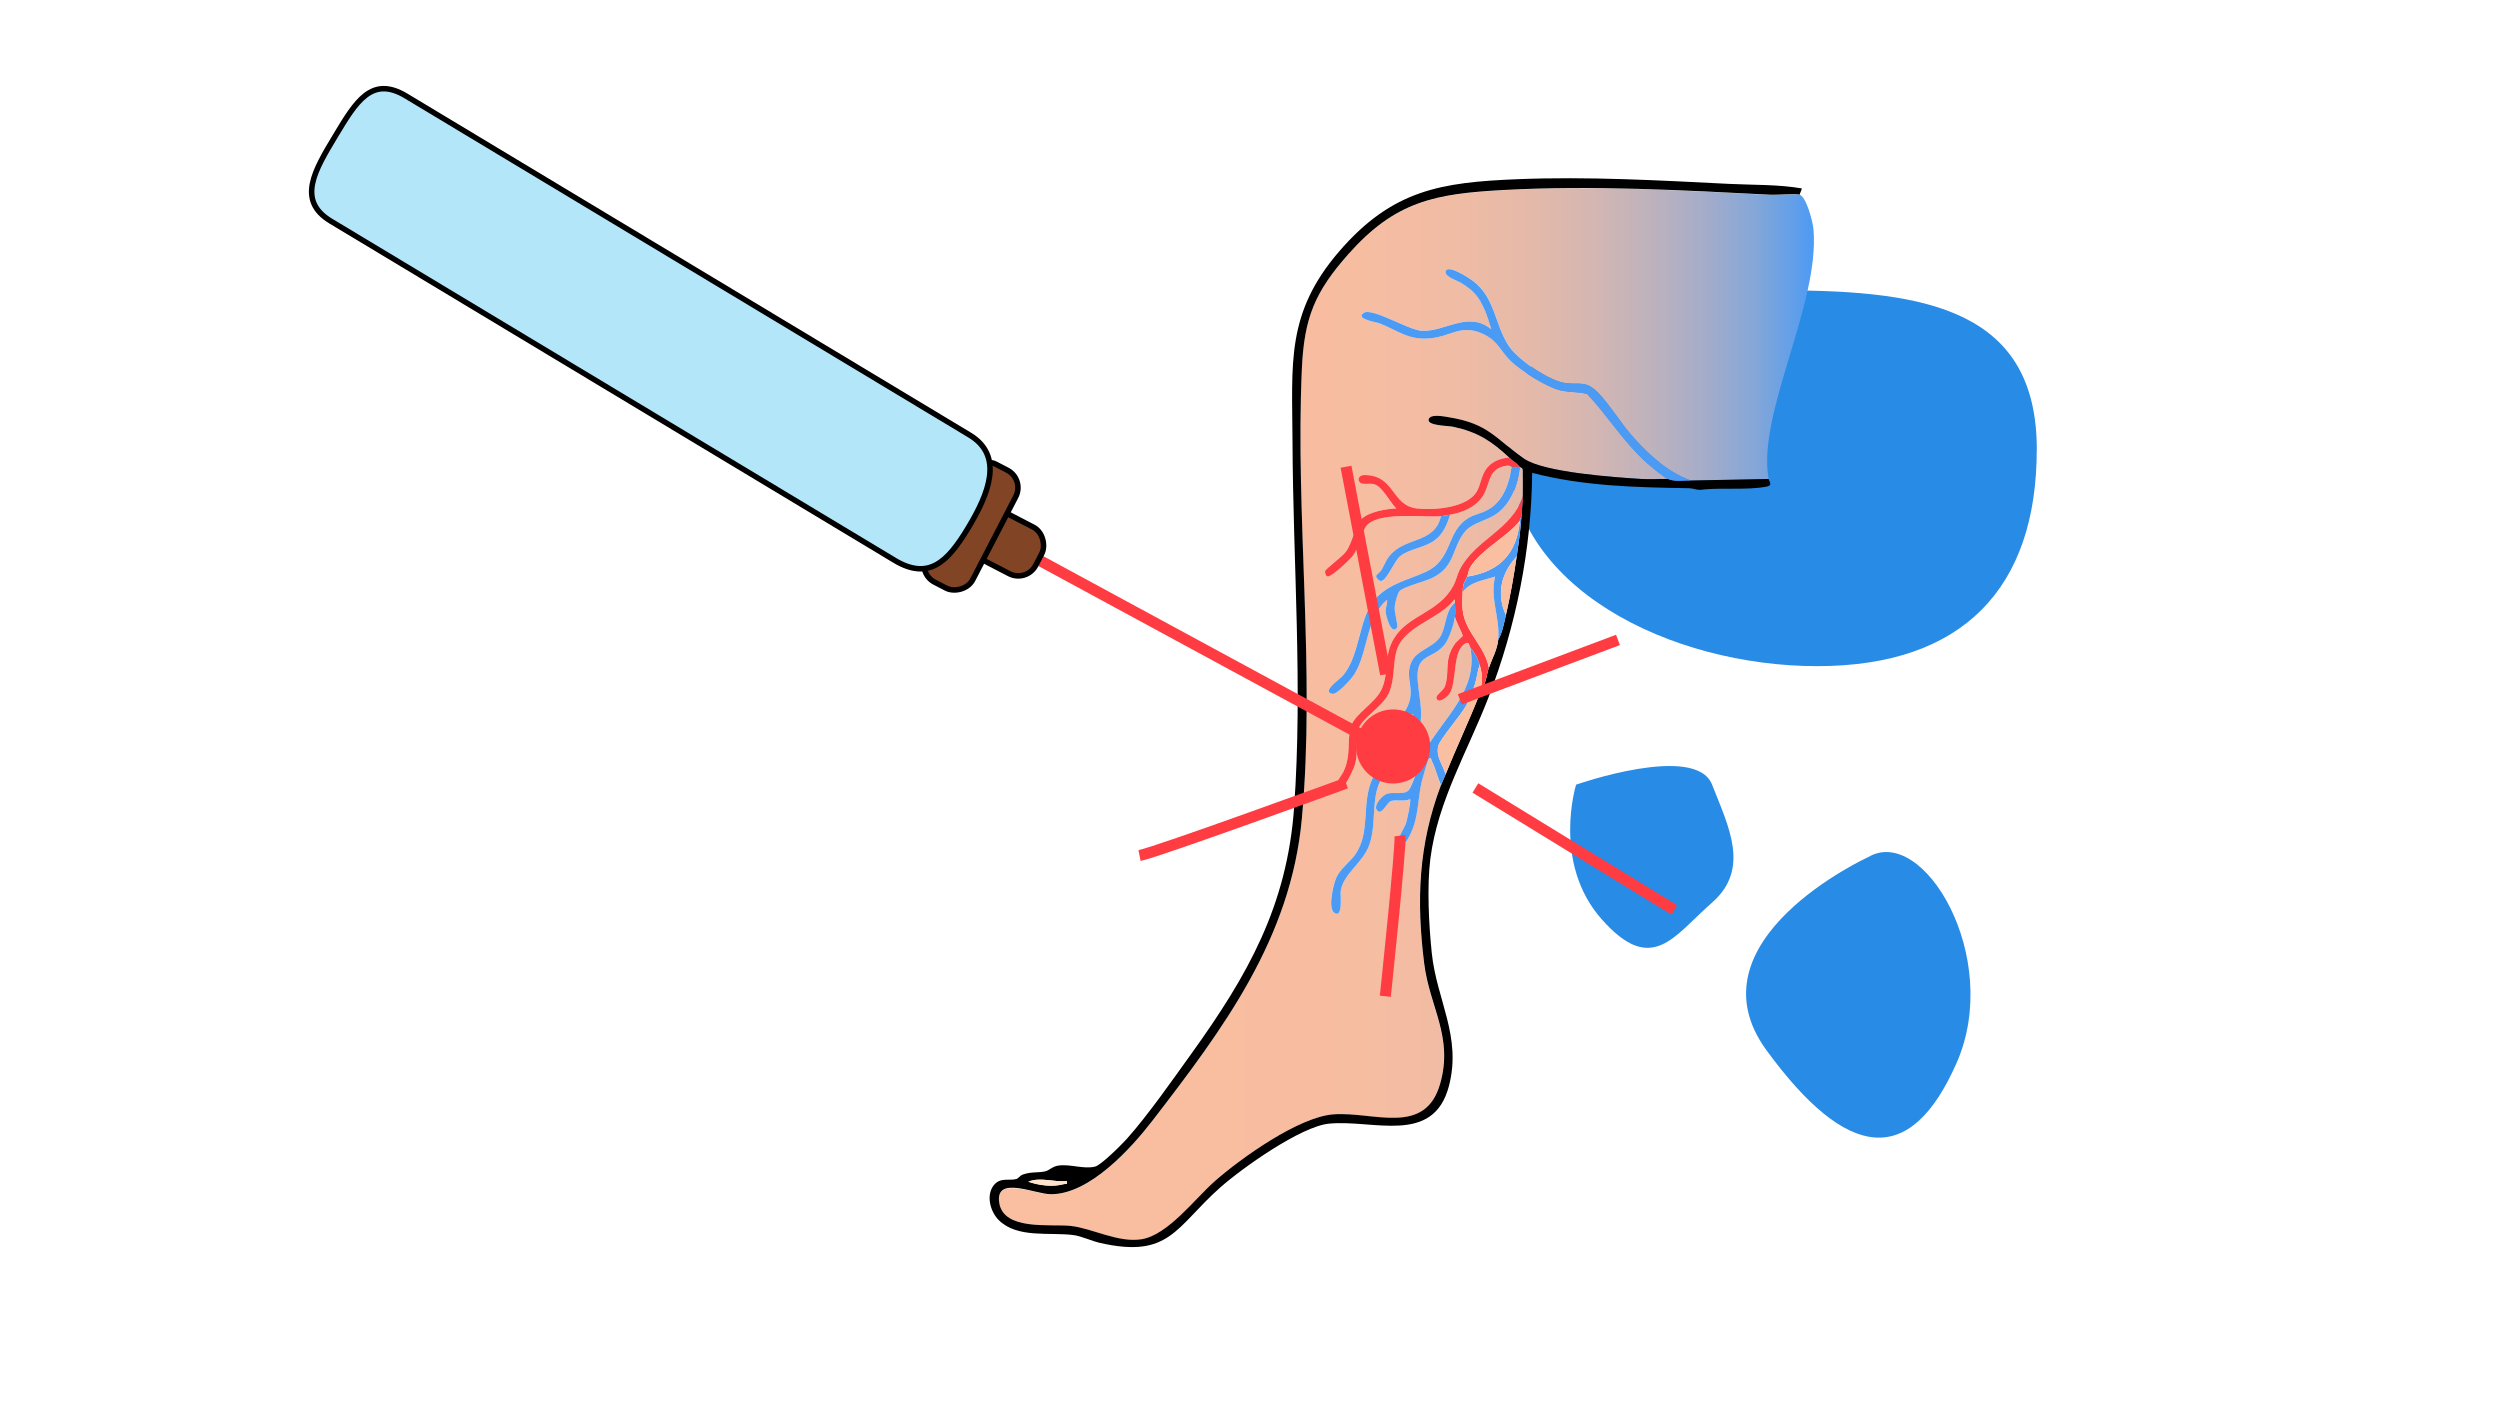 <?xml version="1.0" encoding="UTF-8"?>
<svg xmlns="http://www.w3.org/2000/svg" version="1.1" xmlns:xlink="http://www.w3.org/1999/xlink" viewBox="0 0 453.54 255.12">
  <!-- Generator: Adobe Illustrator 29.5.1, SVG Export Plug-In . SVG Version: 2.1.0 Build 141)  -->
  <defs>
    <style>
      .st0 {
        fill: #fde3cd;
      }

      .st1 {
        fill: #4b9bf5;
      }

      .st2 {
        fill: #e88889;
      }

      .st3 {
        fill: #814424;
      }

      .st3, .st4 {
        stroke: #000;
      }

      .st3, .st4, .st5 {
        stroke-miterlimit: 10;
      }

      .st6 {
        display: none;
      }

      .st4 {
        fill: #b4e6fa;
      }

      .st7 {
        fill: #fabea0;
      }

      .st5 {
        fill: none;
        stroke: #ff3c41;
        stroke-width: 2px;
      }

      .st8 {
        fill: url(#_Безымянный_градиент_3);
      }

      .st9 {
        fill: #288be5;
      }

      .st10 {
        fill: #ff3c41;
      }

      .st11 {
        fill: #23b482;
      }
    </style>
    <linearGradient id="_Безымянный_градиент_3" data-name="Безымянный градиент 3" x1="181.22" y1="129.53" x2="329.08" y2="129.53" gradientUnits="userSpaceOnUse">
      <stop offset="0" stop-color="#fabea0"/>
      <stop offset=".4" stop-color="#f8bda0"/>
      <stop offset=".55" stop-color="#f1bca4"/>
      <stop offset=".65" stop-color="#e5b9a9"/>
      <stop offset=".73" stop-color="#d4b6b2"/>
      <stop offset=".8" stop-color="#beb2bc"/>
      <stop offset=".87" stop-color="#a3acca"/>
      <stop offset=".93" stop-color="#83a6d9"/>
      <stop offset=".98" stop-color="#5e9eeb"/>
      <stop offset="1" stop-color="#4b9bf5"/>
    </linearGradient>
  </defs>
  <g id="_Слой_11" data-name="Слой_11" class="st6">
    <path class="st11" d="M366.46,111.11c-3.19,1.44-3.66,3.92-6.05,5.73h-34.07c-.31-7.74-2.98-15.02-5.92-22.04l22.82-18.19c4.02,1.82,8.1,1.99,11.04-1.76,6.07-7.78-4.4-17.11-11.51-11-3.64,3.13-1.73,6.88-3.07,8.71l-22.32,17.63c-5.2-6.93-11.2-13.68-19.17-17.45l.53-2.21,14.54-26.44c2.77-.89,4.68-.19,7.6-1.62,7.87-3.87,7.52-15.5-.14-19.65-10.54-5.72-21.13,6.8-14.45,16.54l-15.27,29.1c-4.51-1.18-9-2.68-13.65-3.29-2.52-.33-6.08-.82-8.38-.06l-3.42-20.27c10.31-8.42-7.54-16.46-8.4-6.14-.43,5.12,1.64,4.16,3.91,6.4,1.65,1.63,2.5,16.75,3.81,20.01-6.15.39-12.03,2.38-17.7,4.62l-.99-.52-15.42-24.57c-.72-2.1,1.31-3.71,1.33-5.9.04-7.7-10.48-11.12-14.77-4.53-4.08,6.25.86,13.3,8.03,12.55l15.72,25.05.03,1c-2.63,2.01-5.48,3.71-7.99,5.88-3.16,2.72-5.71,6.42-8.87,8.9l-21.85-14.02c-1.38-1.65.65-5.41-3.58-8.72-7.27-5.68-16.77,3.7-11.21,11.21,2.83,3.81,7.33,3.34,11.32,1.95l22.38,14.3c-5.86,11.46-9.29,23.87-7.14,36.84l-36.07,6.16c-8.64-15.63-33.31-5.73-26.67,11.77,5.13,13.52,25.3,12.29,28.5-1.97l37.32-6.22c1.92,8.31,7.2,15.58,12.76,21.85l-7.63,11.23c-10.3-1.46-10.02,13.71.15,11.39,1.81-.41,3.71-3.01,3.93-4.8.24-1.92-1.13-3.24-.77-4.27.92-2.62,6.12-7.2,7.22-10.31l11.52,7.56-5.65,25.93c-8.49,1.25-10,13.24-1.84,15.75,7.11,2.19,13.04-4.99,9.43-11.48-.69-1.23-2.42-1.76-2-3.63l5.15-23.85c7.94,1.81,15.8,4.19,24.08,3.59l2.9,28.47c-7.69,4.93-4.29,16.13,5.05,15.09,6.28-.71,8.69-9.38,4.34-13.59-1.05-1.01-3.72-1.7-4.02-2.64l-2.64-28.34c6.27-.16,11.76-3.22,17.56-5.06l11.38,11.19c-2.67,6.8,2.04,13.33,9.51,11.58,8.45-1.99,7.05-15.45-2.34-15.7-1.14-.03-2.24.8-3.31.32-1.94-.86-7.81-9.32-10.27-11.02,9.14-5.5,16.73-14.65,20.52-24.58l21.18,7.71c1.33,1,1.11,3.43,2.12,5.05,3.31,5.32,12.23,4.82,14.19-1.14,2.86-8.69-7-14.62-13.59-8.65l-21.66-8.61,1.84-12.83c7.94-.14,15.9.18,23.84.02,2.33-.05,9.11-1.49,10.74-.03.59.53,1.5,3.05,2.54,4.12,4.48,4.66,13.03,4.13,16.88-1.09,7.12-9.66-2.98-21.87-13.88-16.95Z"/>
  </g>
  <g id="_Слой_13" data-name="Слой_13">
    <path class="st9" d="M285.93,142.35s21.69-7.61,24.67,0,6.98,15.27,0,21.39-10.9,13.31-20,3.06-4.67-24.46-4.67-24.46h0Z"/>
    <path class="st9" d="M369.5,81.57c0,25.08-13.38,39.28-39.83,39.28s-55.94-14.2-55.94-39.28,23.37-28.89,49.82-28.89,45.96,3.81,45.96,28.89h0Z"/>
    <path class="st9" d="M338.86,155.52s-32.94,15.11-18.38,35.03,26.04,21.45,34.47,2.3-6.08-43.42-16.09-37.32h0Z"/>
  </g>
  <g id="_Слой_12" data-name="Слой_12">
    <g>
      <path class="st8" d="M326.48,35.32c1.27.45,2.41,5.01,2.52,6.31,1.14,13.63-10.34,33.63-8.13,45.29l-14.02.28c-4.21-1.46-7.58-4.6-10.52-7.85-2.21-2.45-4.24-5.89-6.44-8.14s-3.29-1.37-5.86-1.71c-2.97-.38-8.66-4.27-10.32-6.78-2.54-3.85-2.44-8.74-6.47-11.76-.64-.48-4.61-3.13-4.96-1.74-.25.99,2.16,1.67,2.88,2.14,2.26,1.46,3.04,2.33,4.17,4.8.5,1.1.88,2.39,1.21,3.55-4.2-3.41-8.46.53-12.61.29-2.49-.14-9.02-4.28-10.53-3.24-1.6,1.1,2.33,1.67,2.89,1.89,3.39,1.33,5.24,3.1,9.28,2.71,3.81-.37,5.61-2.7,9.72-.68,2.46,1.21,3.02,3.09,4.75,4.78,1.83,1.79,6.5,4.73,8.97,5.33,1.66.41,3.33.24,4.93.68,3.71,3.93,6.62,8.72,10.65,12.35.82.74,3.16,2.72,4.06,3.09-1.61-.03-3.29.1-4.9,0-4.8-.3-17.67-1.18-21.27-3.69-5.16-3.61-6.37-6.33-13.54-7.49-.83-.13-3.55-.68-3.74.42s3.48,1.08,4.53,1.31c4.37.95,6.86,2.59,10.04,5.53-1.54.14-3.1.7-4.07,1.96s-1.07,3.04-1.86,4.31c-1.8,2.89-7.7,3.33-10.76,2.99-4.78-.54-3.94-6.07-9.59-6.07-1.09,0-1.33.99-.66,1.46.42.29,1.67.03,2.34.18,1.58.35,3.01,3.32,4.12,4.43-1.77.05-4.86.57-6.18,1.81s-1.72,4.32-2.95,6.02c-.68.94-3.74,3.14-3.78,3.53-.04.35.12.92.44.98.68.14,4.11-3.1,4.62-3.79,1.17-1.6,1.33-3.73,2.33-5.24,1.91-2.86,10.46-1.66,13.65-1.91-1.14,5.07-6.59,3.66-9.4,7.28-.62.81-.9,1.66-1.41,2.51-.21.35-.89.76-.94,1.04-.06.36.56.98.92.92,1.05-.18,2.38-3.62,3.4-4.47,1.65-1.37,4.51-1.56,6.32-2.93,1.55-1.17,2.21-2.84,2.8-4.63,2.3-.4,4.65-1.39,5.94-3.45,1.36-2.16.84-4.89,4.15-5.41.85-.13.86.14,1.12.17-.65,3.05-1.49,6.16-4.4,7.8-1.11.63-2.32.8-3.37,1.4-4.34,2.45-2.83,7.59-8.02,9.92-3.08,1.38-6.4,2.05-8.88,4.66-3.27,3.43-2.76,10.16-6.02,14.09-.54.65-4.02,2.97-1.93,3.33.92.16,3.57-2.84,4.08-3.7,2.51-4.29,2.01-10.12,5.83-13.37.14.71-.27,1.41-.25,2.07.03.77,1.01,4.5,2.08,2.98.26-.37-.52-2.72-.43-3.79.05-.64.5-2.46.91-2.87.77-.77,4.61-1.72,5.91-2.36,4.26-2.1,3.51-5.46,5.92-8.38,1.36-1.65,3.99-2,5.74-3.24,2.63-1.87,3.96-5.41,4.22-8.54.14.16.6.22.56.7,0,1.54.04,3.09,0,4.63-1.97,6.18-8.62,7.81-11.46,13.36-.45.88-.62,1.88-1.11,2.82-2.61,5-8.17,5.31-10.82,9.65-1.89,3.1-.9,5.97-2.16,9.05-1.09,2.65-4.97,4.57-5.66,6.96-.76,2.62.12,5.07-1.35,8.19-.31.65-2.2,2.99-1.65,3.54,1.19,1.18,3.59-4.12,3.8-5.03.45-1.87.15-4,.42-5.75.37-2.41,4.56-4.4,5.73-7.17,1.01-2.4.66-5.01,1.3-7.4,1.25-4.69,7.75-5.78,10.49-9.42.25-.01.12.37.14.56-1.83,1.41-1.54,4.4-2.68,6.16-1.28,1.99-4.26,2.38-5.23,4.59-1.38,3.12,1.1,5.07-1.06,8.75-1.52,2.58-5.28,2.79-5.61,5.74.31,0,.62.04.92-.06.23-.08,3.57-2.42,3.98-2.75.67-.55,1.6-1.4,1.83-2.23.55-.04.21.84.15,1.13-1.17,6.13-5.15,6.05-7.21,10.45-2.18,4.63-.26,9.74-3.2,13.91-.91,1.29-2.54,2.45-3.32,3.97-.61,1.19-1.7,5.74-.46,6.58,1.63,1.11,1.07-3.24,1.16-3.92.43-3.18,4.11-5.19,5.23-8.51,1.21-3.62.4-7.35,1.62-10.72,1.36-3.75,5.51-5.01,7-8.98,1.36-3.64.48-6.17.15-9.67-.52-5.46,2.51-3.92,4.88-6.89.8-1,1.69-3.72,1.84-5.03.1.69,1.44,3.15,1.42,3.49,0,.11-1.16,1.02-1.54,1.59-1.93,2.92-.77,4.86-1.7,7.56-.26.75-1.65,1.61-1.55,2.09.25,1.23,1.94-.11,2.36-.72,1.47-2.11.43-8.21,3.11-9.23.55-.21.51.6.69.84,1.48,7.76-4.88,12.76-8.18,18.6-.99,1.75-2.23,6.4-3.02,7.28s-2.72.23-3.93.64c-.82.28-2.46,2.07-1.85,2.94.85,1.23,1.81-1.41,2.59-1.63.97-.28,2.37.17,3.45-.34.23.27-.57,3.87-.75,4.43-.28.84-2.46,3.99-.83,3.94.96-.03,2.08-2.96,2.35-3.83.74-2.47.77-5.13,1.33-7.64.12-.55,1.12-4.04,1.28-4.2.49-.48.47.19.58.4.71,1.38,1.02,2.96,1.66,4.37-4.1,10.84-4.48,20.89-3.05,32.36.99,7.93,5.3,13.26,2.91,21.77-2.71,9.64-12.04,5.07-19.36,5.6-6.29.45-16.72,7.9-21.5,12.09-3.6,3.16-8.52,9.81-13.33,10.57-4.25.68-8.91-1.99-12.87-2.42-3.59-.39-12.14.81-12.94-4.17s6.47-1.59,9.38-1.58c7,.02,14.51-8.28,18.44-13.38,12.88-16.71,25.09-33.02,27.08-54.8,2.48-27.13-1.22-54.61,0-81.6.42-9.22,2.34-13.9,8.42-20.75,8.55-9.63,15.72-10.97,28.17-11.65,16.16-.88,32.36.03,48.51.86,1.14.06,4.49-.26,5.2-.01Z"/>
      <path d="M326.48,35.32c-.71-.25-4.06.07-5.2.01-16.14-.83-32.35-1.74-48.51-.86-12.46.68-19.63,2.02-28.17,11.65-6.07,6.85-8,11.53-8.42,20.75-1.22,26.99,2.48,54.47,0,81.6-1.99,21.78-14.21,38.09-27.08,54.8-3.93,5.1-11.44,13.4-18.44,13.38-2.91,0-10.19-3.51-9.38,1.58s9.35,3.78,12.94,4.17c3.96.43,8.61,3.1,12.87,2.42,4.81-.77,9.73-7.42,13.33-10.57,4.78-4.19,15.21-11.63,21.5-12.09,7.32-.53,16.65,4.04,19.36-5.6,2.4-8.51-1.92-13.83-2.91-21.77-1.43-11.47-1.05-21.51,3.05-32.36.23-.6.58-1.3.84-1.96,1.96-4.9,4.25-9.66,6.17-14.58.27-.09.26-.32.28-.56,0-.09,0-.19,0-.28.92-1.02.99-2.72,1.4-3.93.57-1.67,1.51-3.27,1.68-5.05.76-1.33,1.06-3,1.4-4.49.82-3.54,1.43-7.07,1.96-10.66.38-2.52.66-4.43.84-7.01.09-1.31.25-2.61.28-3.93.03-1.54-.01-3.09,0-4.63.04-.48-.42-.54-.56-.7-.58-.67-1.33-1.1-1.96-1.68-3.17-2.94-5.67-4.58-10.04-5.53-1.04-.23-4.72-.18-4.53-1.31s2.9-.56,3.74-.42c7.17,1.16,8.38,3.88,13.54,7.49,3.59,2.51,16.47,3.39,21.27,3.69,1.62.1,3.3-.02,4.9,0,1.32.55,2.81.18,4.21.28l14.02-.28c.09.49.83,1.17-.42,1.4-3.73.69-8.22.1-12.07.58-.66,0-1.28-.29-1.94-.3-9.54-.15-19.22-.36-28.47-2.79-.14,13.92-2.92,27.79-7.92,40.73-3.73,9.66-9.22,18.8-10.55,29.27-.64,5.08-.28,11.91.25,17.07.87,8.54,5.47,15.16,3.12,24.16-2.82,10.82-13.74,6.04-21.77,6.84-5.13.51-15.8,8.09-19.78,11.63-8.04,7.15-9.12,12.89-21.77,10-1.48-.34-3.38-1.23-4.75-1.41-4.3-.58-10.19.63-13.57-2.69-1.53-1.5-2.38-4.45-.98-6.3,1.2-1.58,2.82-.81,4.14-1.19.36-.1.66-.62,1.16-.8,1.57-.57,2.87-.28,4.16-.61.64-.16,1.24-.88,2.33-1.03,2.12-.3,4.62.7,6.64.19,1.12-.29,4.89-4.06,5.82-5.11,3.85-4.33,8.27-10.68,11.72-15.48,10.16-14.15,17.28-26.7,18.56-44.54,1.58-22.12-.2-44.36-.29-66.45-.06-14.14-1.22-23.2,8.44-34.42s18.54-12.57,32.36-13.13c12.76-.52,25.76.22,38.43.85,4.38.22,8.92.08,13.19.83l-.43,1.13ZM193.55,214.24c-2.37.3-4.74-.78-7.01.14,1.88.66,4.39,1,6.36.46.48-.13.78.2.65-.6Z"/>
      <path class="st10" d="M276,93.93c-.28.07-.26.33-.28.56-2.35,2.95-7,5.21-8.93,8.32-.45.73-.38,1.25-.61,1.78-.54,1.27-.74.85-.84,2.8-.05.97-.09,2.27,0,3.22.41,4.09,4.04,6.54,4.76,10.52-.41,1.21-.48,2.91-1.4,3.93.15-1.81.26-2.69-.28-4.49-.41-1.37-.84-2.02-1.68-3.08-.19-.24-.15-1.04-.69-.84-2.68,1.02-1.64,7.12-3.11,9.23-.42.61-2.11,1.95-2.36.72-.1-.48,1.3-1.34,1.55-2.09.93-2.7-.23-4.63,1.7-7.56.38-.57,1.53-1.48,1.54-1.59.02-.33-1.32-2.79-1.42-3.49.08-.69.05-1.81,0-2.52-.01-.19.11-.57-.14-.56-2.74,3.65-9.23,4.73-10.49,9.42-.64,2.39-.28,4.99-1.3,7.4-1.17,2.78-5.36,4.76-5.73,7.17-.27,1.75.03,3.88-.42,5.75-.22.9-2.61,6.21-3.8,5.03-.55-.55,1.34-2.89,1.65-3.54,1.46-3.12.59-5.57,1.35-8.19.69-2.39,4.58-4.31,5.66-6.96,1.27-3.08.27-5.95,2.16-9.05,2.65-4.34,8.21-4.65,10.82-9.65.49-.94.65-1.94,1.11-2.82,2.84-5.55,9.49-7.18,11.46-13.36-.03,1.31-.19,2.61-.28,3.93Z"/>
      <path class="st1" d="M306.85,87.2c-1.4-.1-2.89.27-4.21-.28-.9-.38-3.23-2.35-4.06-3.09-4.02-3.63-6.94-8.42-10.65-12.35-1.6-.43-3.28-.27-4.93-.68-2.47-.6-7.14-3.54-8.97-5.33-1.73-1.69-2.29-3.57-4.75-4.78-4.11-2.03-5.91.3-9.72.68-4.05.4-5.89-1.38-9.28-2.71-.56-.22-4.49-.79-2.89-1.89,1.52-1.04,8.05,3.09,10.53,3.24,4.15.24,8.42-3.7,12.61-.29-.34-1.16-.71-2.45-1.21-3.55-1.13-2.47-1.91-3.35-4.17-4.8-.72-.47-3.13-1.15-2.88-2.14.35-1.39,4.33,1.26,4.96,1.74,4.03,3.02,3.93,7.91,6.47,11.76,1.66,2.52,7.35,6.4,10.32,6.78,2.57.33,3.73-.48,5.86,1.71s4.23,5.69,6.44,8.14c2.94,3.25,6.31,6.39,10.52,7.85Z"/>
      <path class="st1" d="M263.94,111.88c-.15,1.31-1.04,4.02-1.84,5.03-2.38,2.97-5.41,1.43-4.88,6.89.33,3.5,1.21,6.04-.15,9.67-1.49,3.97-5.64,5.24-7,8.98-1.23,3.37-.41,7.1-1.62,10.72-1.11,3.33-4.8,5.34-5.23,8.51-.09.68.47,5.02-1.16,3.92-1.23-.84-.14-5.39.46-6.58.78-1.52,2.41-2.69,3.32-3.97,2.93-4.17,1.02-9.28,3.2-13.91s6.04-4.32,7.21-10.45c.06-.29.4-1.18-.15-1.13-.23.83-1.16,1.69-1.83,2.23-.41.33-3.75,2.67-3.98,2.75-.3.1-.61.07-.92.06.34-2.95,4.09-3.16,5.61-5.74,2.17-3.68-.31-5.63,1.06-8.75.97-2.2,3.94-2.59,5.23-4.59,1.13-1.76.85-4.75,2.68-6.16.05.71.08,1.83,0,2.52Z"/>
      <path class="st1" d="M275.72,84.68c-.26,3.13-1.59,6.67-4.22,8.54-1.75,1.24-4.38,1.59-5.74,3.24-2.41,2.92-1.66,6.28-5.92,8.38-1.3.64-5.14,1.6-5.91,2.36-.41.41-.86,2.23-.91,2.87-.09,1.08.68,3.43.43,3.79-1.07,1.52-2.06-2.21-2.08-2.98-.02-.66.39-1.36.25-2.07-3.82,3.26-3.32,9.08-5.83,13.37-.51.87-3.16,3.86-4.08,3.7-2.09-.36,1.39-2.68,1.93-3.33,3.27-3.92,2.76-10.66,6.02-14.09,2.49-2.61,5.8-3.27,8.88-4.66,5.19-2.33,3.68-7.47,8.02-9.92,1.05-.6,2.26-.77,3.37-1.4,2.91-1.64,3.75-4.75,4.4-7.8.46.05.94-.03,1.4,0Z"/>
      <path class="st10" d="M273.76,83c.64.59,1.38,1.02,1.96,1.68-.46-.03-.94.05-1.4,0-.26-.03-.28-.31-1.12-.17-3.31.53-2.79,3.25-4.15,5.41-1.29,2.06-3.65,3.05-5.94,3.45-.43.07-1.35.25-1.68.28-3.19.25-11.75-.95-13.65,1.91-1.01,1.51-1.16,3.64-2.33,5.24-.51.69-3.94,3.93-4.62,3.79-.32-.06-.48-.63-.44-.98.04-.38,3.1-2.58,3.78-3.53,1.23-1.7,1.66-4.81,2.95-6.02s4.42-1.76,6.18-1.81c-1.11-1.11-2.55-4.08-4.12-4.43-.67-.15-1.92.11-2.34-.18-.67-.47-.44-1.46.66-1.46,5.65,0,4.82,5.53,9.59,6.07,3.05.34,8.96-.1,10.76-2.99.79-1.27.86-3.03,1.86-4.31s2.53-1.82,4.07-1.96Z"/>
      <path class="st1" d="M268.43,120.58c-.37,1.15-.48,2.33-.84,3.51s-.99,2.76-1.53,3.79c-.96,1.84-4.85,6.22-5.14,7.48-.44,1.95.85,3.37,1.34,5.13-.26.66-.61,1.36-.84,1.96-.63-1.41-.95-2.98-1.66-4.37-.11-.21-.09-.88-.58-.4-.16.15-1.15,3.64-1.28,4.2-.56,2.51-.59,5.17-1.33,7.64-.26.87-1.39,3.8-2.35,3.83-1.64.05.55-3.11.83-3.94.18-.56.99-4.16.75-4.43-1.07.51-2.47.05-3.45.34-.78.23-1.74,2.86-2.59,1.63-.61-.88,1.02-2.67,1.85-2.94,1.21-.4,3.12.25,3.93-.64s2.04-5.53,3.02-7.28c3.3-5.84,9.66-10.84,8.18-18.6.84,1.07,1.27,1.72,1.68,3.08Z"/>
      <path class="st1" d="M263.1,93.37c-.59,1.79-1.25,3.46-2.8,4.63-1.81,1.38-4.67,1.56-6.32,2.93-1.02.85-2.35,4.29-3.4,4.47-.36.06-.98-.56-.92-.92.05-.28.73-.68.94-1.04.51-.85.79-1.71,1.41-2.51,2.81-3.62,8.26-2.21,9.4-7.28.33-.03,1.25-.21,1.68-.28Z"/>
      <path class="st7" d="M265.35,107.4c1.38-1.87,3.81-2.12,5.89-2.8-1,3.97.95,7.42.56,11.5-.17,1.77-1.11,3.38-1.68,5.05-.72-3.98-4.36-6.43-4.76-10.52-.09-.95-.05-2.25,0-3.22Z"/>
      <path class="st7" d="M268.71,125.06c0,.09,0,.19,0,.28-.23.13-.21.37-.28.56-1.92,4.92-4.21,9.69-6.17,14.58-.5-1.76-1.79-3.18-1.34-5.13.29-1.26,4.18-5.64,5.14-7.48.54-1.04,1.19-2.66,1.53-3.79s.46-2.36.84-3.51c.54,1.8.43,2.68.28,4.49Z"/>
      <path class="st1" d="M275.16,100.95c-2.81,3.04-3.74,6.78-1.96,10.66-.35,1.48-.64,3.16-1.4,4.49.38-4.07-1.56-7.53-.56-11.5-2.08.69-4.51.93-5.89,2.8.1-1.95.3-1.54.84-2.8,5.86-.9,8.98-4.17,9.53-10.1.02-.24,0-.49.28-.56-.18,2.58-.47,4.49-.84,7.01Z"/>
      <path class="st7" d="M273.2,111.6c-1.78-3.88-.85-7.62,1.96-10.66-.53,3.59-1.14,7.12-1.96,10.66Z"/>
      <path class="st0" d="M193.55,214.24c.13.8-.17.47-.65.6-1.97.54-4.48.2-6.36-.46,2.27-.91,4.64.16,7.01-.14Z"/>
      <path class="st2" d="M268.43,125.9c.07-.19.05-.43.28-.56-.02.24-.01.47-.28.56Z"/>
      <path class="st7" d="M266.19,104.59c.22-.52.15-1.05.61-1.78,1.93-3.1,6.58-5.37,8.93-8.32-.55,5.93-3.67,9.19-9.53,10.1Z"/>
    </g>
    <line class="st5" x1="183.75" y1="99.04" x2="249.36" y2="134.6"/>
    <circle class="st10" cx="252.74" cy="135.42" r="6.72"/>
    <rect class="st3" x="171.19" y="92.55" width="18.27" height="9.51" rx="3.57" ry="3.57" transform="translate(295.68 266.65) rotate(-152.61)"/>
    <rect class="st3" x="164.09" y="90.7" width="24.11" height="9.51" rx="3.57" ry="3.57" transform="translate(10.36 207.94) rotate(-62.61)"/>
    <path class="st4" d="M162.25,101.62L60.02,40.12c-6.24-3.75-2.92-9.23.83-15.47h0c3.75-6.24,6.58-10.98,12.82-7.23l102.23,61.5c6.24,3.75,3.52,10.58-.24,16.82h0c-3.75,6.24-7.18,9.63-13.42,5.88Z"/>
    <path class="st5" d="M206.73,155.21c3.4-.68,37.46-13.13,37.46-13.13"/>
    <path class="st5" d="M253.98,151.59c.25,1.76-2.66,29.15-2.66,29.15"/>
    <line class="st5" x1="267.66" y1="142.95" x2="303.75" y2="165.08"/>
    <line class="st5" x1="251.37" y1="122.33" x2="244.19" y2="84.67"/>
    <line class="st5" x1="264.83" y1="126.87" x2="293.53" y2="116.09"/>
  </g>
</svg>